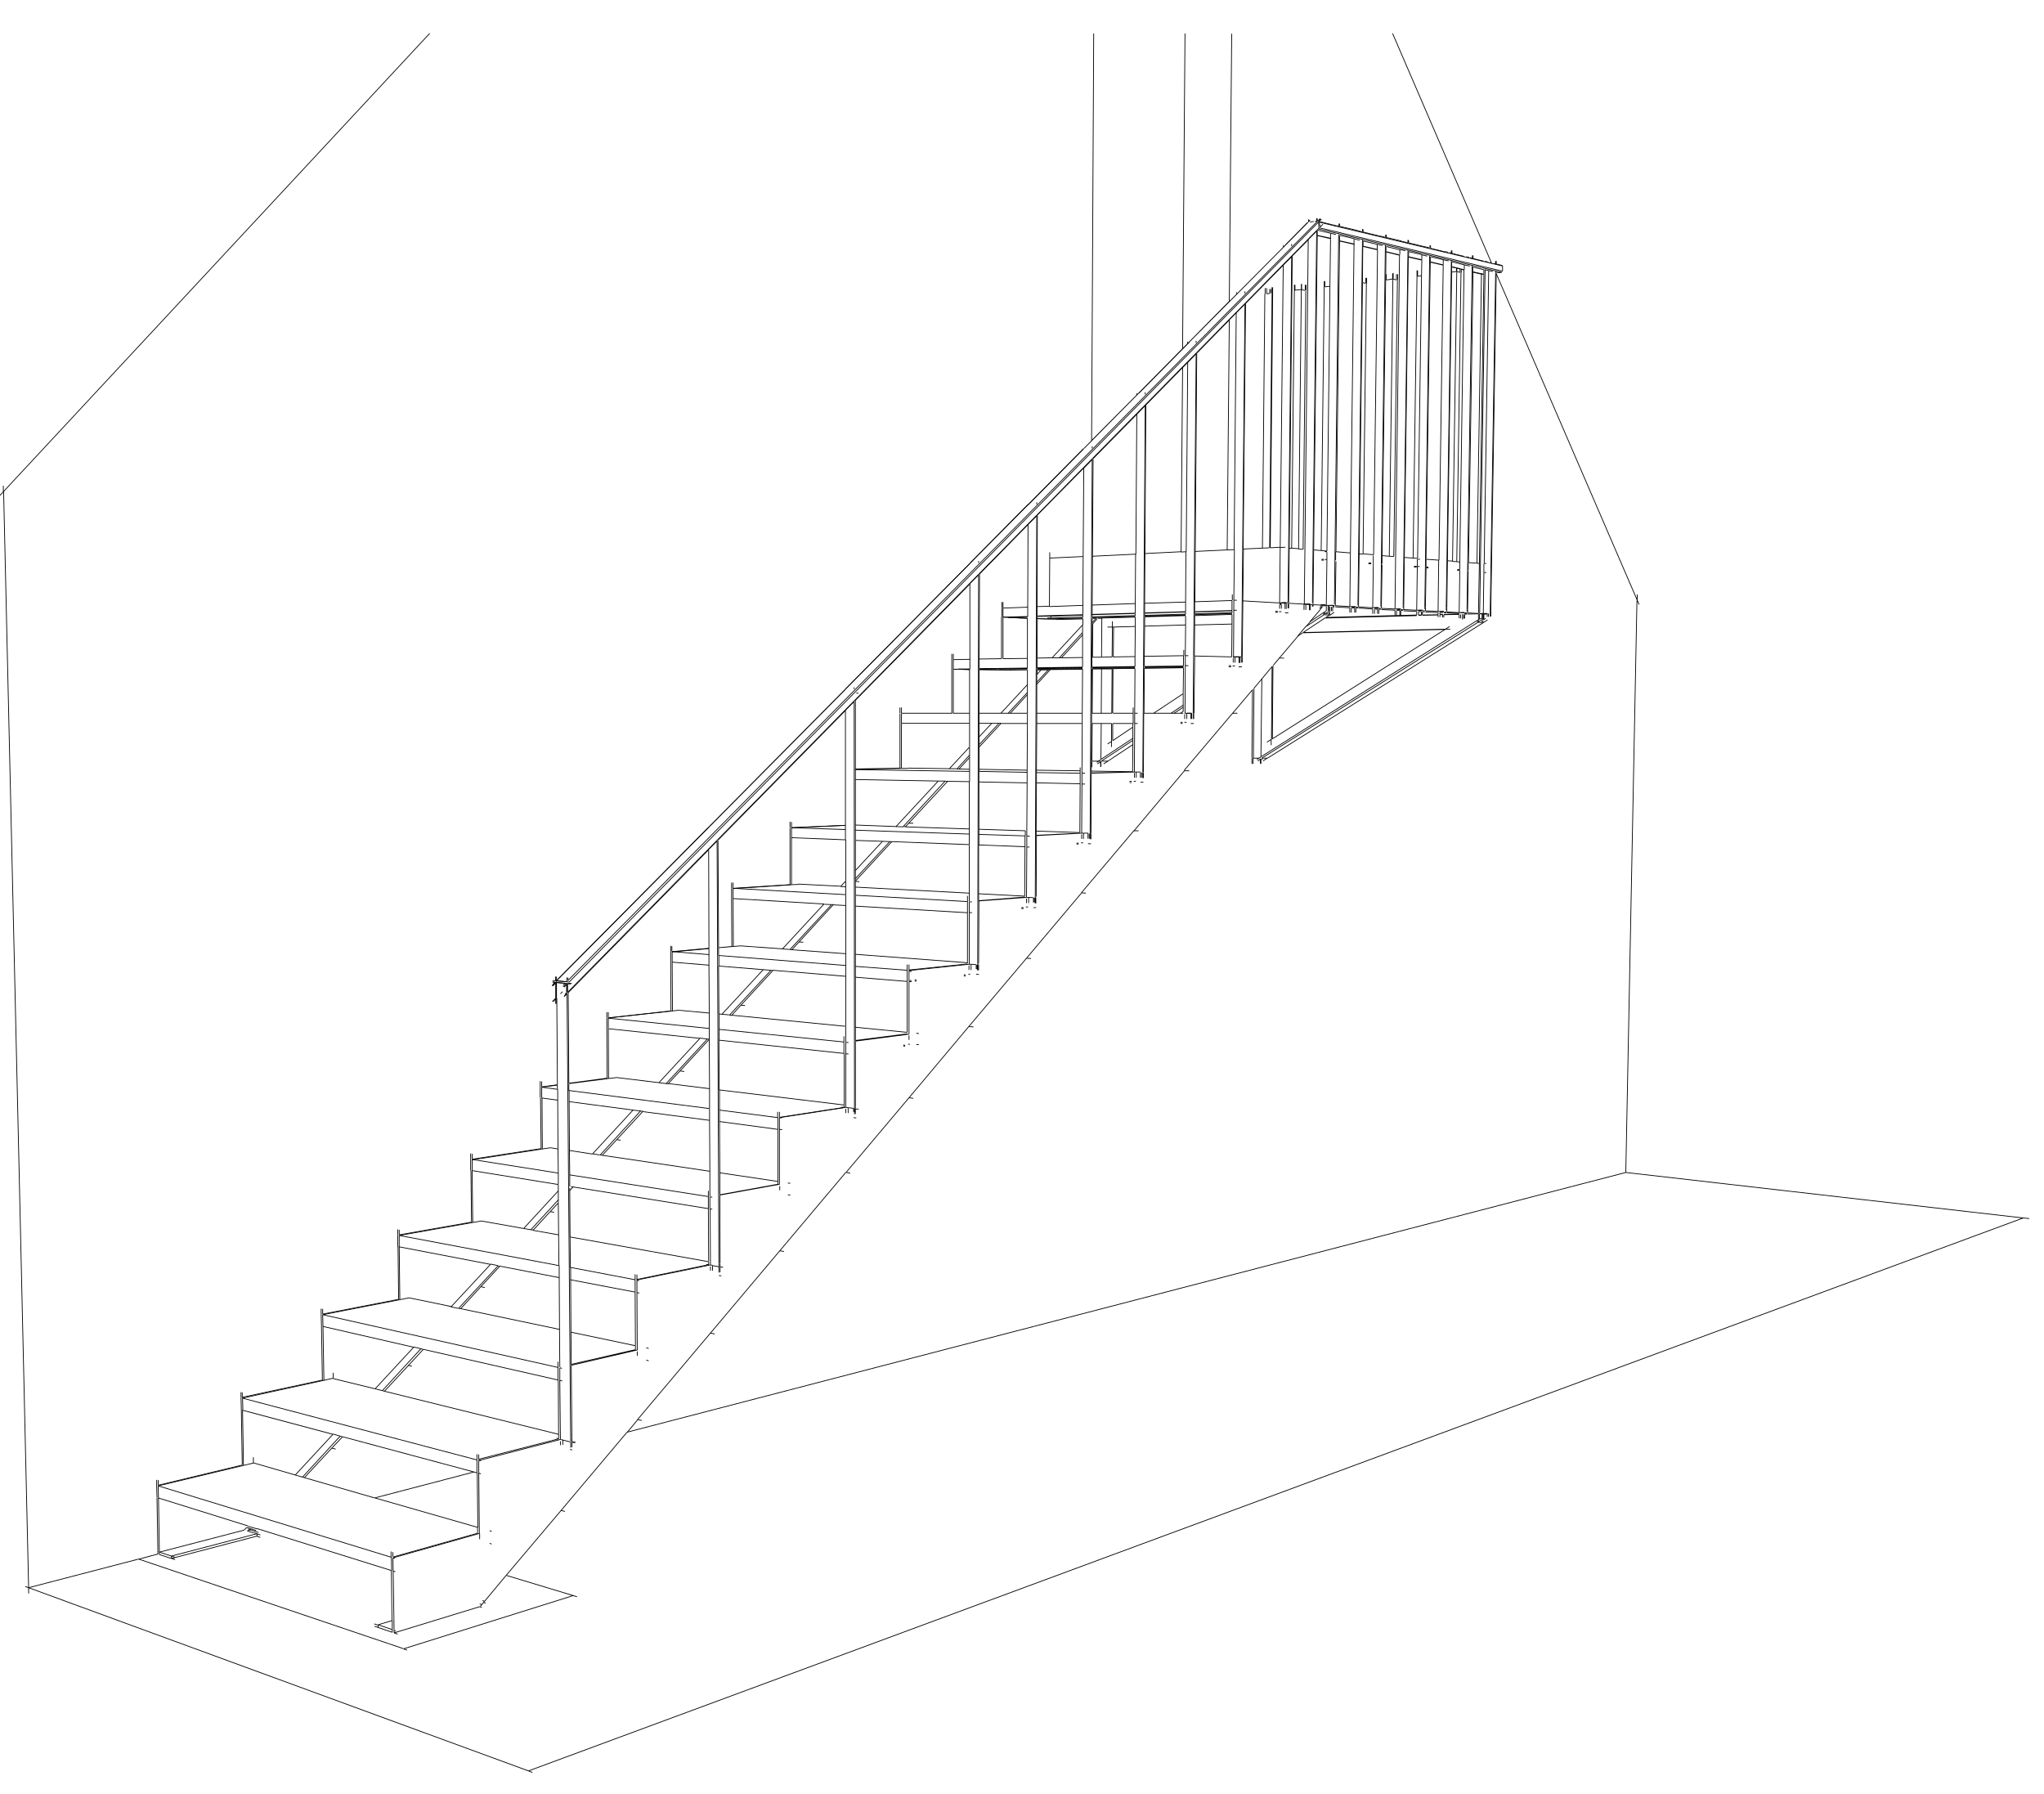 <?xml version="1.0" encoding="UTF-8"?>
<!-- Generator: Adobe Illustrator 28.0.0, SVG Export Plug-In . SVG Version: 6.00 Build 0)  -->
<svg xmlns="http://www.w3.org/2000/svg" xmlns:xlink="http://www.w3.org/1999/xlink" version="1.1" id="Calque_1" x="0px" y="0px" viewBox="0 0 678.4 595.3" style="enable-background:new 0 0 678.4 595.3;" xml:space="preserve">
<style type="text/css">
	.st0{fill:none;stroke:#000000;stroke-width:0.25;stroke-miterlimit:10;}
</style>
<g>
	<path class="st0" d="M539.6,389.1l-331.5,86.2 M157.3,488.5l-32.9,8.6 M83.2,507.7l-1.1,0.3 M0,164.4l1.2-1.3 M142.6,11.1   L1.2,163.1 M9.5,528.8l0-1.9 M1.1,161.2l0,1.9 M9.5,526.9L1.2,163.1 M543.4,197.3l0,1.9 M539.6,389.1l3.7-189.8 M544,200.6   l-0.6-1.4 M543.4,199.2L496.6,90.8 M495,87.2l-32.8-76.1 M363,11.1l-0.7,135.1 M407.3,182.5l0.7-76.2 M408,100.1l0.8-88.9    M392,183.2l0.5-61.2 M392.5,115.7l0.8-104.6 M8.4,526.5l1.1,0.4 M176.7,588.2l-1.3-0.5 M9.5,526.9l165.9,60.8 M175.4,587.7   l496.1-183.5 M673.5,404.4l-2-0.2 M671.5,404.2l-131.9-15.1 M424.7,200.1l-12.3-0.7 M376.5,256.2l-14.3,0.4 M359,276.5l-15.1,0.8    M340.7,297.8l-15.9,1.2 M321.6,320l-20,2.1 M301.7,343.2l-17.7,2.3 M280.7,367.5l-22,3.4 M258.8,393l-19.9,3.6 M235.7,419.8   l-24.4,5 M211.5,448l-21.9,5.1 M186,477.7l-27.1,7 M159.1,508.9l-28.7,8.1 M409,197.3l0,1.9 M392.9,215.7l0,1.9 M376.1,234.8l0,1.9    M375.9,256.2l-13.7,0.3 M358.4,276.5l-14.5,0.7 M340.2,297.7l-15.3,1.2 M321.1,297.3l0,1.9 M301.1,320.1v1.9 M301.1,343.1   l-17.2,2.2 M280.1,343.9v1.9 M258.1,369l0,1.9 M258.2,393l-19.3,3.5 M235.1,395.2l0,1.9 M210.8,422.9l0,1.9 M210.9,447.9l-21.4,4.9    M185.2,451.9l0,1.9 M158.3,482.6l0,1.9 M129.8,514.9l0,1.9 M130.2,541.7l0-0.9 M132,542.3l-1.2-0.4 M124.3,539.7l1.2,0.4    M187.5,501.6l-1.3-0.4 M213,471.4l-1.3-0.3 M237.2,442.7l-1.4-0.3 M260.2,415.3l-1.4-0.2 M282.2,389.3l-1.4-0.2 M303.1,364.5   l-1.4-0.2 M323.1,340.8l-1.5-0.1 M342.2,318.1l-1.5-0.1 M360.4,296.4l-1.5-0.1 M377.9,275.7l-1.6,0 M394.7,255.8l-1.6,0    M410.7,236.7h-1.6 M426.2,218.4l-1.6,0 M125.5,539.3l0,0.9 M130.2,537.8l-4.7,1.4 M124.2,538.9l1.2,0.4 M130.2,540.8l-4.7-1.6    M159.9,532.5l-0.7-0.2 M159.9,533.4l-0.7-0.2 M438.2,201.4l0,0.8 M439.9,200.7l-1.6,0 M161.2,532l-0.7-0.2 M160.8,531.4l-0.7-0.2    M332.9,199.8l0,1.9 M316.4,217v1.9 M299.2,234.8v1.9 M299.2,255l-15.4,0.3 M280.6,273.9l-17.9,0.8 M262.8,293.6l-19.5,1.3    M243.4,314.1l-4.8,0.4 M235.3,314.8l-12.2,1.1 M223.2,335.5l-21.2,2.3 M202.1,357.9l-13.2,1.7 M185,360.1l-5.2,0.7 M180,381.3   l-23.3,3.6 M156.9,405.7l-24.4,4.3 M132.8,431.3l-25.7,5 M80.9,486.3l-28.4,6.8 M52.9,515.9l0-0.8 M332.5,199.8v1.9 M315.9,217   l0,1.9 M298.7,234.8v1.9 M298.7,254.9l-14.9,0.3 M262.2,272.7l0,1.9 M242.8,292.9l0,1.9 M242.9,314.1l-4.3,0.4 M222.6,313.9l0,1.9    M201.4,335.9l0,1.9 M201.6,357.8l-12.8,1.7 M179.3,358.8l0,1.9 M156.2,382.8l0,1.9 M132,408l0,1.9 M106.6,434.3l0,1.9 M80,462   l0,1.9 M52,491.1l0,1.9 M111.4,480.9l-1.2-0.3 M136.7,453.4l-1.2-0.3 M160.9,427.3l-1.3-0.3 M183.9,402.3l-1.3-0.2 M206,378.4   l-1.3-0.2 M227.1,355.6l-1.4-0.2 M247.3,333.7l-1.4-0.1 M266.6,312.7l-1.4-0.1 M285.2,292.6l-1.3-0.1 M303.1,273.2l-1.5,0    M58.1,517.6l-1.1-0.4 M52.9,515.9l4,1.3 M56.9,517.2l28.3-7.4 M86.4,510.2l-1.2-0.4 M86.4,509.4l-1.2-0.4 M56.9,516.4l28.3-7.4    M58,516.8l-1.1-0.4 M52.9,515.1l4,1.3 M85.3,509.8l0-0.8 M56.9,517.2l0-0.8 M81,507.8l0.9-0.9 M98,489.5l12.5-13.5 M124.5,460.9   l12.8-13.8 M149.7,433.7l13.1-14.1 M173.8,407.7l11.5-12.5 M196.7,382.9l13.4-14.5 M218.7,359.3l13.6-14.7 M239.6,336.6l13.7-14.8    M259.7,314.9l13.8-14.9 M279,294.2l1.7-1.8 M283.9,288.9l9-9.7 M297.4,274.3l14-15.1 M315.1,255.1l6.7-7.2 M325,244.5l4.2-4.5    M332.2,236.7l8.8-9.5 M344.2,223.8l1.4-1.6 M349.2,218.3l10.1-10.9 M107.4,458.1l-27,5.9 M352.3,218.3l7-7.6 M100.4,490.2   l12.5-13.6 M126.9,461.5l12.8-13.9 M152.2,434.2l13.1-14.1 M176.2,408.1l9.1-9.9 M199.2,383.3l13.4-14.6 M221.1,359.6l13.6-14.7    M242.1,336.9l13.7-14.8 M262.2,315.1l13.8-14.9 M283.9,291.6l11.4-12.3 M299.8,274.3l13.9-15.1 M317.6,255.2l4.2-4.6 M325,247.1   l6.6-7.1 M334.6,236.7l6.4-6.9 M344.1,226.4l3.9-4.2 M351.6,218.3l7.7-8.4 M362.5,206.6l1.3-1.4 M189.1,395.1l1.1-1.2 M325,247.9   l7.3-7.9 M344.1,227.1l4.5-4.9 M81.9,506.9l2.4,0.8 M85.8,508.6l-1.2-0.4 M163.2,512.4l-0.7-0.2 M84.1,483.6l0,1.9 M52.5,493.1   l0.1,4 M163.2,508.2l-0.7-0.2 M129.9,516.8l0.1,4.4 M129.9,516.8l-77.4-23.7 M189.9,481.2l-0.7-0.2 M110.6,455.6l0,1.9 M80.5,464   l0.1,3.9 M158.3,484.5l0,4.3 M158.3,484.5L80.5,464 M215.3,451.6l-0.8-0.2 M107.1,436.3l0.1,3.9 M215.3,447.5l-0.8-0.2    M189.5,442.1l21.4,4.5 M185.2,453.8l0,4.2 M185.2,453.8l-78.1-17.5 M239.4,423.4l-0.8-0.1 M132.5,410l0,3.8 M189.2,410.5l45.9,8.2    M210.8,424.7l0,4.1 M210.8,428.8l-21.5-4.1 M210.8,424.7l-21.5-4.1 M185.5,420l-53-10 M262.3,396.6l-0.8-0.1 M156.7,384.8l0,3.7    M262.3,392.7l-0.8-0.1 M182.7,380.9l2.5,0.4"></path>
	<path class="st0" d="M238.9,389.2l19.4,2.9 M235.1,397.1l0,4 M185.3,393.1l-28.5-4.6 M235.1,397.1l-46-7.2 M185.3,389.3l-28.6-4.5    M284.2,371l-0.9-0.1 M179.8,360.8l0,3.6 M238.7,361.7l41.4,5 M258.2,370.9l0,3.9 M258.2,374.8l-19.4-2.6 M185.1,365.1l-5.2-0.7    M258.2,370.9l-19.4-2.5 M235.5,367.9l-46.7-6 M185,361.5l-5.2-0.7 M305,346.7l-0.9-0.1 M201.9,337.8l0,3.5 M305,343l-0.9-0.1    M225.7,335.3l9.7,0.9 M283.9,340.9l17.2,1.7 M280.1,345.8l0,3.8 M280.2,349.6l-41.5-4.4 M280.1,345.8l-41.5-4.2 M235.4,341.3   l-33.5-3.4 M302,346.6l-0.6-0.1 M300.4,346.9l-0.6-0.1 M300.4,347.2l-0.6-0.1 M324.9,323.4l-0.9-0.1 M223.1,315.9l0,3.5    M283.9,316.7l37.2,2.8 M301.1,322v3.7 M301.1,325.7l-17.2-1.4 M235.3,320.3l-12.2-1 M301.1,322l-17.2-1.3 M280.7,320.4l-42.1-3.3    M235.3,316.8l-12.2-1 M302.5,322.4l-0.6,0 M322,323.3l-0.6,0 M320.5,323.5l-0.6,0 M320.5,323.9l-0.6,0 M302.5,325.4l-0.6,0    M304.2,325.2l-0.6,0 M304.2,325.6l-0.6,0 M343.9,301.2l-0.9,0 M243.3,294.8l0,3.4 M283.9,294.4l37.8,2 M324.8,296.6l15.3,0.8    M321.1,299.2l0,3.7 M321.1,302.9l-37.2-2.2 M321.1,299.2l-37.2-2.1 M280.7,296.9l-37.4-2.1 M341.2,301l-0.7,0 M339.7,301.2l-0.7,0    M339.7,301.5l-0.7,0 M362.1,280l-1,0 M262.7,274.7l0,3.3 M343.9,275.8l14.5,0.5 M340.2,277.4l0,3.6 M340.2,281l-15.4-0.6    M280.6,278.7l-17.9-0.7 M340.2,277.4l-15.4-0.5 M321.7,276.8l-37.9-1.3 M280.6,275.3l-17.9-0.6 M359.5,279.7l-0.7,0 M358,279.8   l-0.7,0 M358,280.1l-0.7,0 M379.5,259.6l-1,0 M325,255.3l15.9,0.3 M362.2,255.9l13.7,0.2 M358.5,256.6l0,3.5 M358.5,260.1   l-14.5-0.3 M340.9,259.8l-15.9-0.3 M358.5,256.6l-14.5-0.2 M340.9,256.3l-15.9-0.3 M321.8,256l-37.9-0.6 M377,259.3l-0.7,0    M375.6,259.3l-0.7,0 M375.6,259.7l-0.7,0 M396.2,240.1h-1 M299.2,236.8v3.2 M376.1,236.7l0,3.5 M359.2,240.1l-15.1,0 M321.8,240   l-22.6,0 M359.2,236.7l-15.1,0 M393.8,239.7l-0.7,0 M392.5,239.7h-0.7 M392.5,240.1h-0.7 M412.2,221.3l-1.1,0 M334.8,222.4l6.2-0.1    M379.8,221.8l13-0.2 M316.4,218.9l0,3.2 M392.8,217.6l0,3.4 M392.8,221l-13,0.2 M376.7,221.2l-14.3,0.2 M359.3,221.4l-15.1,0.2    M341,221.7l-16,0.2 M321.9,222l-5.5,0.1 M392.8,217.6l-13,0.2 M321.9,218.8l-5.5,0.1 M318.2,222.1l3.7,0.1 M325,222.2l6.6,0.1    M409.9,221l-0.8,0 M408.6,220.9l-0.8,0 M344.2,221.9l15.1-0.2 M362.4,221.6l14.3-0.2 M379.8,221.4l13-0.2 M408.6,221.3l-0.8,0    M331.6,222.3l9.4-0.1 M344.2,222.2l15.1-0.2 M362.4,221.9l14.3-0.2 M379.8,221.7l13-0.2 M392.8,221l-13,0.2 M376.7,221.2   l-14.3,0.2 M359.3,221.5l-15.1,0.2 M321.9,222l-3.7,0 M427.6,203.4l-1.1,0 M350.6,205.6l8.7-0.2 M379.9,204.7l13.6-0.4    M396.5,204.3l12.4-0.4 M332.9,201.7l0,3.1 M408.9,199.3l0,3.3 M408.9,202.6l-12.4,0.4 M393.5,203l-13.6,0.4 M376.8,203.5   l-14.4,0.4 M359.4,204l-15.1,0.4 M341.1,204.6l-8.2,0.2 M408.9,199.3l-12.4,0.4 M393.5,199.8l-13.6,0.4 M376.8,200.3l-14.4,0.5    M341.1,201.5l-8.2,0.3 M334.6,204.9l6.4,0.3 M344.2,205.3l3.3,0.1 M425.3,203l-0.8,0 M348.8,205.1v-0.6 M424.1,202.9l-0.8,0    M362.5,204.7l14.3-0.4 M379.9,204.2l13.6-0.4 M396.5,203.7l12.4-0.4 M424.1,203.2l-0.8,0 M347.6,205.4l11.8-0.3 M362.5,205   l14.3-0.4 M379.9,204.5l13.6-0.4 M396.5,204l12.4-0.4 M408.9,202.7l-12.4,0.4 M393.5,203.1l-13.6,0.4 M376.8,203.6l-14.4,0.4    M341.1,204.7l-6.4,0.2 M426.6,181.6l-1.6,0.1 M348.4,185.2l11.1-0.5 M362.6,184.6l14.4-0.7 M477.6,185.9l-4.3-0.3 M448.2,183.5   l-4.8-0.4 M424.9,181.7l-0.2,18.4 M348.4,183.3l0,1.9 M348.4,185.2l-0.1,16 M481.1,207.9l-1.5,1 M420.5,246.3l1.4-0.9 M419.2,252.5   l1.4-0.9 M493.7,205.7l-1.5,1 M420.7,251.6l71.5-44.9 M491.8,206.6l-1.5-0.1 M418.8,251.6l71.6-45 M432.5,210l47.1-1.1    M422.3,245.2l0.2-24.3 M418.7,252l0.6-0.4 M421.9,247.3l0-1.9 M422,245.4l0.2-24.1 M481.3,208.8l-1.7,0 M432.5,209.9l47.1-1.1    M415.9,253.5l0-1.9 M416.2,228.4l-0.2,23.2 M415.5,253.5l0-1.9 M415.7,228.9l-0.2,22.6 M418.6,251.1l71.5-45.1 M432.9,200.5   l1.8-0.1 M432.8,202.4l0-1.9 M433.5,200.5l1.5,0.1 M437,72.4l0,1 M435.6,199.4l1.4-122.6 M434.9,200.5l-1.4,0 M437.2,72.5l0,0.9    M434.6,202.5l0-1.9 M440.2,200.9l1.8,0 M444.4,74.2l0,0.9 M442.9,199.8l1.4-122 M442.3,200.9l-1.4,0 M444.6,74.2l0,0.9    M455.6,201.7l1.8-0.1 M456.2,201.7l1.4,0.1 M459.9,77.9l0,0.9 M458.3,200.6l1.5-119.2 M460.1,77.9l0,0.9 M463,202.1l1.8,0    M463.6,202.1l1.4,0.1 M467.3,79.6l0,0.9 M465.7,201l1.6-117.9 M467.5,79.7l0,0.9 M470.2,202.5l1.8,0 M470.8,202.5l1.4,0.1    M474.6,81.4l0,0.9 M472.9,201.4l1.6-116.6"></path>
	<path class="st0" d="M474.8,81.4l0,0.9 M477.3,202.9l1.8,0 M477.9,202.9l1.3,0.1 M481.7,83.1l0,1 M480,201.8l1.7-115.3 M481.9,83.1   l0,1 M484.3,203.3l1.7,0 M484.8,203.3l1.3,0.1 M488.7,84.7l0,1 M486.9,202.2l1.7-114 M488.9,84.8l0,1 M492.3,205.6l0-1.9    M492.5,203.7l1,0 M494,204.7l0-1.1 M493.6,204.7l0-1 M490.2,186.9l1.5-96 M492.3,203.7l1.4,0 M491.1,203.6l1.8-114.1 M496.4,86.6   l0,1 M494.6,202.7L496.4,90 M494.8,204.6l0-1.9 M496.6,86.6l0,1 M420.4,95.6l0,1.9 M419.9,95.6l0,1.9 M419,181.9l0.8-84.4    M422.2,95.3l0,2 M421.4,181.8l0.8-84.6 M422.4,95.4l0,1.9 M421.6,181.8l0.8-84.5 M421.8,95.9l0,1.4 M421.4,95.9l0,1.5 M483.4,89   l0,1.1 M483.5,89l0,1.1 M482.1,186.2l1.4-96.1 M485,89.4l0,1.1 M483.5,186.4l1.4-95.9 M484.6,89.3l0,1.1 M470.3,89.7l0,1.9    M469,185.2l1.3-93.6 M470.5,89.8l0,1.9 M462.2,90.7l0,1.9 M462.4,90.6l0,1.9 M461.1,184.6l1.2-92 M463.9,91l0,1.9 M462.6,184.7   l1.2-91.8 M463.5,91l0,1.8 M460.1,91l0,1.9 M453.6,92.2l0,1.9 M452.4,183.9l1.1-89.8 M453.3,92.2l0,1.8 M439.5,93.3l0,1.9    M438.5,182.7l1-87.5 M439.7,93.3l0,1.9 M448,201.3l1.8,0 M448.6,201.3l1.4,0.1 M452.2,76l0,0.9 M450.7,200.2l1.5-120.6 M450,201.3   l-1.4,0 M452.4,76.1l0,0.9 M431.9,94.3l0,1.9 M432,94.2l0,1.9 M431,182.1l0.9-86 M433.5,94.5l0,1.9 M432.5,182.3l0.9-85.8    M433.2,94.5l0,1.8 M429.6,94.5l0,1.9 M428.7,182l0.9-85.6 M429.8,94.5l0,1.9 M497.2,90.5l1.3-0.1 M437.7,73.7l61.1,14.6    M437.2,78.1l4.5,1 M444.6,79.9l4.9,1.1 M452.4,81.7l4.8,1.1 M460,83.5l4.5,1.1 M467.5,85.2l4.4,1 M474.7,86.9l4.3,1 M481.8,88.5   l4.1,1 M488.8,90.2l3.6,0.8 M437.2,78.2l4.4,1 M444.6,80l4.9,1.1 M452.4,81.8l4.8,1.1 M460,83.6l4.5,1.1 M467.4,85.3l4.4,1    M474.7,87l4.3,1 M496.6,90.4l0.6,0.1 M437.7,75.6l0-1.9 M498.5,90.4L437.7,76 M498.7,90l0-1.7 M191.1,478.7l-1.3-0.3 M186.8,479.5   l0-1.7 M188.5,324.4l0,1 M189.4,480.4l0-1.9 M189.8,326.4l-1-0.1 M236.5,421.7l0-1.7 M238.6,421.2v-0.8 M238.6,422.3l0-1.9    M238.6,420.4L238,279.1 M281.5,369.4v-1.8 M283.3,369v-1.2 M284.9,230h-0.7 M283.6,369.8l0-1.9 M283.5,228.1v0.6 M283.6,367.9   l-0.1-135 M322.3,321.9l0-1.9 M324.8,322v-1.9 M324,321.6v-1.5 M324.3,321.7l0-1.5 M324.5,322.1v-1.9 M324.8,186.2v0.6    M324.5,320.2l0.3-129.3 M359.6,278.4l0-1.9 M362.1,278.5l0-1.9 M361.1,278.3l0-1.7 M361.5,278.3l0-1.7 M361.8,278.5l0-1.9    M362.5,148.1v0.7 M361.8,276.6l0.7-124.1 M393.9,238.6l0-1.9 M396.2,238.6l0-1.9 M395.2,238.6l0-1.9 M395.5,238.6l0-1.9    M397,113.1l0,0.7 M396,236.7l1-119.3 M426.5,202.1l0-1.9 M428.7,81l0,0.7 M427.5,200l1.2-114.8 M425.3,200.1l1.5,0.1 M367.6,246.9   l1.4-0.9 M392.7,230.2l-9.8,6.5 M366.3,253.5l1.4-0.9 M442.8,203.2l-1.4,1 M367.7,252.6l8.3-5.5 M391.8,236.7l0.9-0.6 M441,204.1   l-1.7-0.1 M365.5,252.6l10.5-6.9 M389.7,236.7l3-2 M433.5,207.9l5.8-3.8 M369.5,208.1l7.3-0.2 M379.9,207.8l13.6-0.4 M396.5,207.4   l12.4-0.3 M369.3,245.7l0-5.6 M369.3,236.7l0.1-14.7 M369.5,218l0.1-9.9 M365.7,205.1l-0.1,12.9 M365.6,222l-0.1,14.7 M365.5,240.1   l-0.1,11.9 M368.9,247.9l0-1.9 M369.2,206.2l0,1.9 M368.9,246l0-5.8 M369,236.7l0.1-14.7 M369.1,218l0.1-9.9 M367.6,208.1l1.5,0    M369.2,208.1l7.6-0.2 M379.9,207.8l13.6-0.4 M396.5,207.4l12.4-0.3 M362.4,254.6l0-1.9 M362.7,207l-0.1,11.1 M362.6,222l-0.1,14.7    M362.5,240.1l-0.1,12.5 M388.7,236.7l4-2.7 M434.8,206.3l4.2-2.8 M439.4,185.6l-0.8,0 M439.4,185.9l-0.8,0 M455.1,186.8l-0.9,0    M455.1,187.1l-0.9,0 M470.2,187.9l-0.9,0 M470.2,188.2l-0.9,0 M474.1,188.2l-0.8,0 M474.1,188.5l-0.8,0 M409.3,218l2.8,0    M412.3,219.9l0-1.9 M411.2,220l0-1.9 M411.5,220l0-1.9 M413.2,96.7l0,0.7 M412.1,218l1.1-117 M409.9,218l1.6,0 M377.1,258.1l0-1.9    M379.5,258.2l0-1.9 M378.5,258.1l0-1.8 M378.9,258.1l0-1.8 M379.3,258.2l0-1.9 M380.1,130.2l0,0.7 M379.3,256.2l0.8-121.6    M341.4,299.7l0-1.9 M343.8,299.8l0-1.9 M343,299.5v-1.6 M343.3,299.5l0-1.6 M343.6,299.8l0-1.9 M344.1,166.7l0,0.7 M343.6,297.9   l0.5-126.7 M46,517.4l-36.5,9.5 M135.1,547.6l-1.2-0.4 M46,517.4l87.8,29.7 M133.9,547.2l56.4-17.7 M52.5,515.7l-6.4,1.7    M191.5,529.9l-1.3-0.4 M190.2,529.5l-22.2-6.7 M188.4,326.4l0,2.9 M184.7,325.5l3.4,0.3 M186.9,327.5l1.2-1.2"></path>
	<path class="st0" d="M438.3,72.8l-0.7,0.7 M183.3,332.4l1.2-1.2 M183.2,327.2l1.2-1.2 M438.2,72.5l-0.9,0.9 M187.5,330l0.7-0.7    M186,329.8l0.7-0.7 M439.1,74.4l-0.9,0.9 M159.4,533.1l1.1-1.3 M130.8,541.9l28.4-8.7 M438.9,201.4l-0.7,0.8 M409.3,219.9l0-1.6    M409.5,199.3l0,3.3 M409.5,202.6l-0.1,15.5 M408.8,218l-12.3-0.3 M393.2,238.6l0-1.6 M393.4,217.6l0,3.4 M393.4,221l-0.1,15.7    M382.9,236.7h-3.2 M376.5,258.1l0-1.6 M376.6,236.7l0,3.5 M376.6,240.1l-0.1,16.1 M359,278.4l0-1.5 M359.1,256.6l0,3.5    M359.1,260.1l-0.1,16.4 M340.7,299.7v-1.5 M340.8,277.4l0,3.6 M340.8,281l-0.1,16.7 M321.6,321.9v-1.5 M321.7,299.2l0,3.7    M321.7,302.9l0,17.1 M301.7,320.1v1.8 M301.7,345.1v-1.5 M301.7,322v3.7 M301.7,325.8l0,17.4 M280.7,369.4V368 M280.7,345.9l0,3.8    M280.7,349.7l0,17.8 M258.7,369l0,1.7 M258.8,395l0-1.4 M258.7,370.9l0,3.9 M258.7,374.8l0,18.2 M235.8,421.7l0-1.4 M235.6,397.2   l0,4 M235.7,401.2l0.1,18.6 M211.4,423l0,1.7 M211.5,449.9l0-1.4 M211.4,424.9l0,4.1 M211.4,429l0.1,19.1 M186,479.6l0-1.3    M185.8,454l0,4.2 M185.8,458.1l0.2,19.5 M158.9,482.7l0,1.6 M159.2,510.8l0-1.3 M159.2,509.5l0-0.6 M158.9,484.6l0,4.3    M158.9,488.9l0.2,20 M130.4,515.1l0,1.5 M130.8,541l0,0.9 M358.5,254.7v1.1 M358.5,255.8l0,0.8 M340.3,275.7l0,1.7 M321.1,319.9   l-19.4,2 M280.2,366.7v0.7 M280.2,367.5l-21.4,3.3 M258.2,392.1l0,0.9 M235.2,418.7l0,1.1 M235.2,419.7l-23.8,4.9 M210.9,446.6   l0,1.3 M185.4,475.9l0,1.6 M185.4,477.5l-26.6,6.8 M158.5,506.9l0,1.9 M158.6,508.8l-28.1,7.9 M130.2,537.8l0,3 M130.2,541.7   l-4.7-1.6 M131.4,541.3l-0.7-0.2 M425.3,200.1l-0.6,0 M438.9,201.4l-0.7,0 M425.3,200.7l-0.6,0 M332.9,204.8l0,13.8 M316.4,222.1   l0,14.7 M299.2,240l0,15 M262.7,272.8v1.9 M262.7,278l0,15.6 M243.3,292.9l0,1.9 M243.3,298.2l0.1,15.9 M223,314l0,1.8    M223.1,319.4l0.1,16.2 M201.9,335.9l0,1.8 M201.9,341.4l0.1,16.5 M179.8,358.9l0,1.8 M179.9,364.4l0.1,16.8 M156.7,382.9l0,1.7    M156.7,388.5l0.2,17.2 M132.5,408.1l0,1.7 M132.5,413.7l0.2,17.6 M107.1,434.4l0,1.7 M80.4,462.1l0,1.7 M52.5,491.2l0,1.6    M332.5,201.7l0,3.1 M332.4,204.8l0,13.8 M315.9,218.9v3.2 M315.9,222.1l0,14.7 M298.7,236.8v3.2 M298.7,240l0,15 M280.6,273.9   l-17.9,0.8 M262.2,274.7l0,3.3 M262.2,278l0,15.6 M262.3,293.6l-19,1.2 M242.8,294.8l0,3.4 M242.8,298.2l0.1,15.9 M235.3,314.7   l-12.2,1.1 M222.6,315.8l0,3.5 M222.6,319.3l0.1,16.2 M222.7,335.5l-20.8,2.3 M201.4,337.8l0,3.5 M201.4,341.3l0.1,16.5 M185,360   l-5.2,0.7 M179.3,360.7l0,3.6 M179.4,364.4l0.2,16.8 M179.5,381.2l-22.8,3.5 M156.2,384.7l0,3.7 M156.3,388.4l0.2,17.2    M156.4,405.6l-23.9,4.2 M132,409.9l0,3.8 M132.1,413.6l0.2,17.6 M132.3,431.2l-25.2,4.9 M106.6,436.2l0.1,3.9 M106.7,440.1l0.3,18    M107,458l-26.5,5.7 M80,463.9l0.1,3.9 M80.1,467.8l0.3,18.3 M80.4,486.2l-27.9,6.7 M52.4,514.9l0,0.8 M52.9,515.1l28.1-7.3    M362.7,207l1.5-1.7 M85,507.9l-0.7-0.2 M82.3,507.4l1,0.3 M80.9,486.3l3.3-0.8 M124.4,497.1l34.2,9.8 M131.2,521.6l-0.7-0.2    M82.3,506.4l-29.8-9.3 M131.1,517.2l-0.7-0.2 M107.4,458.1l3.1-0.7 M110.6,457.5l13.9,3.4 M159.6,489.1l-0.7-0.2 M158.4,488.8   l-1.1-0.3 M159.6,484.8l-0.7-0.2 M132.8,431.3l3-0.6 M135.8,430.7l14,2.9 M186.6,458.3l-0.7-0.2 M137.3,447.1l-30.1-6.9    M186.5,454.1l-0.7-0.2 M156.9,405.7l2.9-0.5 M159.8,405.2l14,2.5 M212.2,429.1l-0.8-0.1 M162.8,419.6l-30.2-5.8 M212.1,425   l-0.7-0.1 M180,381.3l2.7-0.4 M189,381.8l7.7,1.2 M236.4,401.3l-0.8-0.1 M236.4,397.3l-0.8-0.1 M202.1,357.9l2.6-0.3 M204.7,357.6   l14,1.7 M259.6,374.9l-0.8-0.1 M210.2,368.4l-21.3-2.8 M259.5,371l-0.8-0.1 M223.2,335.5l2.5-0.3 M238.6,336.5l1,0.1 M281.6,349.8   l-0.9-0.1 M232.3,344.6l-30.3-3.2 M281.6,346l-0.9-0.1 M243.4,314.1l2.4-0.2 M245.8,313.9l14,1 M302.6,325.8l-0.9-0.1 M302.6,322.1   l-0.9-0.1 M262.8,293.6l2.3-0.1 M265,293.4l13.9,0.7 M279,294.2l1.7,0.1 M322.6,302.9l-0.9-0.1 M273.5,300l-30.2-1.8 M322.6,299.3   l-0.9,0 M283.9,273.8l13.6,0.5 M324.9,275.2l15.4,0.5 M341.7,281.1l-0.9,0 M292.9,279.2l-9-0.3 M341.8,277.5l-0.9,0 M299.2,255   l2.1,0 M301.3,254.9l13.8,0.2 M344,255.6l14.5,0.2 M360.1,260.2l-1,0 M311.4,259.2l-27.5-0.5 M360.1,256.6l-1,0 M377.6,240.1h-1    M329.1,240l-4.2,0 M377.6,236.7h-1 M376.1,236.7l-6.7,0 M332.2,236.7l-7.2,0 M321.8,236.7l-5.5,0 M316.4,222.1l1.5,0 M317.9,222.1   l3.9,0.1"></path>
	<path class="st0" d="M325,222.2l6.3,0.1 M331.4,222.3l3.4,0.1 M344.2,222.3l1.4,0 M369.4,221.9l7.3-0.1 M394.4,220.9l-1,0    M394.4,217.6l-1,0 M376.7,217.9l-7.3,0.1 M349.2,218.3l-5.1,0.1 M341,218.5l-8.1,0.1 M331.6,222l1.3,0 M332.9,222l8.1-0.1    M341,221.8l-8.1,0.1 M332.9,221.9L325,222 M332.9,204.8l1.5,0.1 M334.4,204.9l6.7,0.3 M344.2,205.3l3.1,0.1 M347.3,205.4l3.3,0.1    M410.5,202.5l-1.1,0 M410.5,199.2l-1,0 M359.4,200.9l-11.1,0.4 M348.3,201.2l-4.1,0.1 M347.6,205.1l1.2,0 M348.8,205.1l10.6-0.3    M359.4,204.2l-10.6,0.3 M348.8,204.5l-4.6,0.1 M440.1,204.9l30.1-0.8 M485.4,205.6l0-1.8 M380,183.7l12-0.6 M392,183.2l1.7-0.1    M396.7,183l10.6-0.5 M407.3,182.5l2.4-0.1 M412.6,182.2l6.4-0.3 M491,187l-0.8-0.1 M490.2,186.9l-2.8-0.2 M482.1,186.2l-1.6-0.1    M470.5,185.3l-1.5-0.1 M469,185.2l-2.9-0.2 M461.1,184.6l-2.4-0.2 M455.9,184.1l-3.4-0.3 M452.4,183.9l-1.3-0.1 M440.4,182.9   l-1.9-0.2 M438.5,182.7l-2.5-0.2 M424.7,202l0-1.3 M493.3,187l-0.7,0 M493.3,190l-0.7,0 M417.9,251.6l-2,0 M491.1,206.1l-0.7,0.5    M418.3,253.4l0-1.6 M418.5,253.5l0-1.7 M418.8,225.3l-0.3,25.9 M491.9,206l0,0.7 M470.2,204.3l-30.3,0.8 M491.1,206.1l-1,0    M417.2,252l0.7-0.4 M491.7,205.1l-0.6,0.4 M491,205.5l-0.9,0.6 M433.4,202.4l0-1.9 M432.9,200.5l0.6,0 M433.4,200.5l1.2,0.1    M432.9,200.5l0.2-18.2 M433.1,182.3l1.1-102.7 M435.6,201.3l0-0.6 M435.8,201.3l0-0.6 M435.8,200.7l0-1.3 M435.8,199.4l0.2-16.8    M434.9,202.5l0-1.9 M440.2,200.9l0.2-15.2 M443.2,199.8l0.2-13.5 M442.3,202.9l0-1.5 M456.2,203.7l0-1.5 M456.2,201.8l1.1,0.1    M455.6,203.7l0-1.6 M455.6,201.7l0.2-14.8 M457.6,201.7l-1.4,0 M457.2,203.7l0-1.6 M457.6,203.7l0-1.5 M463.5,204.1l0-1.5    M463.6,202.2l1,0.1 M463,204.1l0-1.6 M463,202.1l0.2-17.4 M464.9,202.1l-1.4,0 M465.9,201l0.2-16.1 M464.6,204.2l0-1.6    M464.9,204.1l0-1.5 M470.8,202.6l1,0 M470.2,202.5l0.2-14.5 M472.2,202.5l-1.4,0 M477.9,204.8l0-0.8 M477.9,202.9l1,0.1    M477.3,204.8l0-0.8 M477.3,202.9l0.2-17 M479.2,202.9l-1.3,0 M480.2,201.8l0.2-15.7 M478.8,204.9l0-0.9 M479.2,204.9l0-0.9    M484.8,205.2l0-1.3 M484.8,203.3l0.9,0 M484.3,205.2l0-1.3 M484.3,203.3l0.2-14 M486.1,203.3l-1.3,0 M485.8,205.3l0-1.4    M486.1,205.3l0-1.4 M493.2,203.8l-0.6,0 M492.3,205.6l0-1.9 M491.9,203.7l-0.7,0 M490.7,205.6l0-1.8 M490.7,203.6L491,187    M491.6,203.6l0.7,0 M494.6,204.6l0-1.3 M494.6,203.3l0-0.6 M494.8,202.7l1.8-111.9 M483.3,90.1l-1.5,0.2 M483.5,90.1l1.1,0.3    M471.8,91.5l-1.3,0.2 M462.3,92.6l1.2,0.3 M452.2,93.8l1,0.2 M441.4,95l-1.7,0.2 M448.5,203.3l0-1.5 M448.6,201.4l1.1,0.1    M448,203.3l0-1.6 M448,201.3l0.2-17.8 M450.9,200.2l0.2-16.5 M449.6,203.3l0-1.6 M450,203.3l0-1.5 M431.9,96.1l1.2,0.3    M481.8,88.6l1.5,0.3 M488.8,90.3l2.9,0.7 M491.7,90.9l0.8,0.2 M437.3,76.4l4.3,1 M441.6,77.4l1.8,0.4 M444.6,78.1l4.9,1.1    M449.5,79.3l1.8,0.4 M452.4,80l4.8,1.1 M457.2,81.1l1.7,0.4 M460.1,81.8l4.5,1.1 M464.6,82.8l1.8,0.4 M467.5,83.5l4.4,1    M471.9,84.6l1.8,0.4 M474.8,85.2l4.3,1 M479,86.2l1.8,0.4 M481.9,86.9l4.1,1 M486,87.9l1.8,0.4 M494.1,89.8l1.4,0.3 M437.9,75.6   L498.7,90 M184.7,477.3l0.7,0.2 M189.8,480.3l0-1.7 M189.8,478.4l0-1.4 M188.1,324.4l0,1.4 M189.4,326.5l-1-0.1 M184.7,326l2.9,0.3    M234.4,419.6l0.8,0.1 M235.7,419.8l0.8,0.1 M239,422.2l0-1.7 M239,420.3l0-0.9 M239,421.2l0-0.8 M279.3,367.4l0.8,0.1    M280.7,367.5l0.7,0.1 M283.9,369.7v-1.8 M283.9,367.8v-0.6 M283.7,369.1v-1.2 M321.6,320l0.7,0 M359,276.5l0.7,0 M393.2,236.7h0.6    M393.9,236.7h1.3 M396.3,236.7l0.2-19 M394.2,113.4l0,0.6 M396,238.6l0-1.9 M426.9,200l-1.5,0 M425.3,200.1l1.2,0.1 M425.3,202   l0-1.3 M427.7,201.9l0-1.7 M427.7,200l0.2-18.1 M427.9,181.9l1-97 M426.9,202.1l0-1.9 M426,81.3V82 M427.5,201.9l0-1.7 M376,241.3   l-6.7,4.5 M430.7,211.1l1.7-1.1 M364.2,253.5l1.1-0.7 M440.7,203.1l-0.7,0.5 M440,203.5l-0.8,0.5 M366.3,252.6l-0.7,0 M365.3,254.5   l0-1.7 M441.3,203.2l0,1 M365.4,254.5l0-1.8 M441,200.9l0,2.5 M441,203.4l0,0.7 M440.7,203.6l-0.7,0 M440,203.5l-1,0 M364,253   l0.6-0.4 M364.6,252.6l0.7-0.5 M440.2,202.7l-1.2,0.8 M365.4,252l10.6-7 M440.4,183.1l-0.7,0 M440.4,185.7l-0.7,0 M471.3,185.6   l-0.8,0 M471.2,188l-0.8,0 M484.5,189l-0.8,0 M484.5,189.3l-0.9,0 M411.5,218l-1.6,0"></path>
	<path class="st0" d="M409.3,218l0.6,0 M409.9,218l1.3,0 M409.9,219.9l0-1.9 M412.3,218l0.2-18.6 M410.4,97l0,0.6 M412,219.9l0-1.8    M376.5,256.2l0.6,0 M379.5,256.2l0.1-19.5 M377.3,130.5l0,0.6 M340.7,297.8l0.7,0 M183.4,325.4l1,0.1 M188.9,325.9l-0.8-0.1    M183.4,326.8l0.8-0.8 M187.2,327.6l0.9-0.9 M188.9,325.9L437.7,73.6 M183.6,332.4l0.9-0.9 M183.5,327.2l0.9-0.9 M186.9,327   l0.7-0.7 M188.5,325.4l248.8-252 M183.5,326.7l0.7-0.7 M184.7,325.5l0.8-0.8 M184.5,333.1l0-1.6 M184.5,331.2l0-4.9 M188.1,329.3   l0-2.6 M438.2,75.3l-0.5-1.6 M187.3,330.5l0.9-0.9 M437.9,75.6L188.4,329.3 M187.2,330.8l0.9-0.9 M160.5,531.8l7.5-9 M359.1,255.8   l0,0.8 M340.8,275.7v1.7 M130.4,517l0.1,4.4 M130.5,521.4l0.3,19.6 M408.9,207.1l-0.1,10.9 M392.8,221.6l-0.1,8.5 M358.5,260.1   l-0.1,16.2 M340.2,281l-0.1,16.4 M321.1,302.9l0,16.7 M301.1,325.7l0,16.9 M52,492.9l0.1,4 M52.1,497l0.3,18 M85.3,509l-1-0.3    M83.2,507.7L84,508 M84,508l0.7,0.2 M84.2,485.5l13.8,4 M84.7,507.2l-2.4-0.7 M124.5,460.9l2.4,0.6 M110.5,476l-30-8 M149.7,433.7   l2.4,0.5 M139.7,447.6l-2.4-0.6 M173.8,407.7l2.4,0.4 M165.2,420l-2.4-0.5 M196.7,382.9l2.4,0.4 M235.1,401.1l-44.9-7.2    M190.2,393.9l-0.7-0.1 M218.7,359.3l2.4,0.3 M212.6,368.7l-2.5-0.3 M239.6,336.6l2.4,0.2 M235.4,344.9l-0.7-0.1 M234.7,344.8   l-2.4-0.3 M259.7,314.9l2.4,0.2 M280.7,324l-24.2-2 M256.5,322.1l-0.7-0.1 M255.8,322l-2.4-0.2 M253.4,321.8l-14.8-1.2 M276,300.2   l-2.4-0.1 M297.4,274.3l2.4,0.1 M295.3,279.3l-2.4-0.1 M315.1,255.1l2.4,0 M313.8,259.2l-2.4,0 M365.5,240.1l-3,0 M331.5,240h-2.4    M334.6,236.7h-2.4 M315.9,236.7l-16.7,0 M345.6,222.3l2.4,0 M359.3,218.2l-7,0.1 M332.4,218.6l-7.4,0.1 M364.4,205.2l1.3,0    M365.7,205.1l11.1-0.3 M425.3,200.4l-0.6,0 M486.9,203.7l-0.8,0 M419,181.9l2.3-0.1 M484.5,186.5l-1-0.1 M483.5,186.4l-1.5-0.1    M462.6,184.7l-1.5-0.1 M432.5,182.3l-1.5-0.1 M431,182.1l-2.3-0.2 M428.7,182l-0.8-0.1 M486.9,203.4l-0.8,0 M493.7,203.7l-1.2,0    M479.6,208.9l-57.3,36.3 M417.4,252.5l1-0.6 M491.9,205.6l-0.7,0.5 M492.2,205.8l0,0.9 M491.9,203.7l0,1.9 M493.6,203.6l-1.3,0    M417.9,251.6l0.6-0.4 M434.3,72.8l0,0.8 M435.6,200.1l0-0.7 M437.2,78.1l0-1.6 M440.8,202.8l0-1.9 M440.2,202.7l0-1.7    M443.2,201.1l0-1.3 M441.9,202.8l0-1.4 M455.8,186.9l0-2.5 M458.5,201.9l0-1.3 M458.5,200.6l0.2-13.2 M458.7,187.1l0-2.8    M464.6,84.5l0-1.7 M465.9,202.3l0-1.2 M470.4,188l0-2.4 M473.1,202.7l0-1.2 M473.1,201.4l0.2-12.9 M473.3,188.3l0-2.7    M477.6,185.9L479,88 M480.2,203.1l0-1.2 M480.4,186.1l1.4-95.8 M487.1,202.2l0.2-12.7 M492.5,205.6l0-1.8 M492.3,203.7l0.2-13.7    M492.5,91l0-1.6 M491,205.5l0-1.8 M462.2,92.6l-2.1,0.3 M448.2,183.5l1.2-102.4 M450.9,201.5l0-1.3 M451.1,183.8l1.1-89.9    M431.8,96.1l-2.1,0.2 M488.8,88.6l3.6,0.9 M190.7,478.8l-0.9-0.2 M186,477.7l0.8,0.2 M186.8,477.9l2.4,0.6 M189.8,477l-0.2-23.9    M240,420.6l-1-0.2 M236.5,420l2.1,0.4 M239,419.3l-0.1-22.7 M285,368.1l-1.1-0.1 M281.5,367.6l1.8,0.2 M283.9,367.2l0-21.7    M322.3,320l1.6,0.1 M324.8,319.8l0.1-20.8 M359.7,276.5l1.5,0 M362.1,276.5l0.1-19.9 M393.9,236.7h1.7 M365.3,252.6l-0.7,0    M364.6,252.6l-2.1,0 M441.4,201.3l0,1.8 M442.3,200.9l-0.9,0 M440.2,201l-2,0.1 M412.5,199.4l0.2-17.2 M412.6,182.2l0.8-81.5    M409.6,182.4l0.7-78.6 M377.1,256.2l1.4,0 M379.7,236.7l0.1-14.9 M341.4,297.8l1.5,0.1 M343.9,297.6l0.1-20.3 M434.8,73l-0.6,0.6    M438.6,72.7l-0.7,0.7 M434.8,73.1l-0.6,0.6 M185.5,324.7l49.6-50 M184.4,324.1l0,1.4 M430.7,211.1l2.7-3.2 M391.8,236.7h-2.1    M389.7,236.7l-1,0 M388.7,236.7l-5.8,0 M408.9,203.9l0,3.2 M376,240.1l0,1.1 M84.2,508.7l-0.7-0.2 M83.5,508.5l-1.4-0.4 M98,489.5   l2.4,0.7 M129.9,521.2l-44.5-13.9 M85.4,507.4l-0.7-0.2 M126.9,461.5l0.7,0.2 M127.6,461.7l57.8,14.3 M112.9,476.6l-2.4-0.7    M152.2,434.2l0.7,0.1 M152.9,434.3l32.9,6.9 M185.3,458l-44.8-10.2 M140.4,447.8l-0.7-0.2 M176.2,408.1l0.7,0.1 M176.9,408.3   l8.5,1.5 M185.6,424l-19.6-3.8 M165.9,420.2l-0.7-0.1 M199.2,383.3l0.7,0.1 M199.9,383.4l35.7,5.3 M221.1,359.6l0.7,0.1    M221.8,359.6l13.7,1.7 M235.5,371.8l-22.2-2.9 M213.3,368.8l-0.7-0.1 M242.1,336.9l0.7,0.1 M242.8,336.9l37.9,3.7 M262.2,315.1   l0.7,0.1 M262.9,315.2l17.8,1.3 M280.7,300.5l-4-0.2 M276.7,300.2l-0.7,0 M299.8,274.3l0.7,0 M300.5,274.4l21.2,0.7 M321.7,280.3   l-25.8-1 M296,279.3l-0.7,0 M317.6,255.2l0.7,0 M318.3,255.2l3.5,0.1"></path>
	<path class="st0" d="M321.8,259.4l-7.3-0.1 M314.5,259.3l-0.7,0 M369,240.1l-3.5,0 M341,240.1l-8.7,0 M332.2,240l-0.7,0 M369,236.7   l-3.5,0 M365.5,236.7h-3 M341,236.7l-5.7,0 M335.3,236.7h-0.7 M348,222.2l0.7,0 M348.7,222.2l10.6-0.1 M362.6,222l3,0 M365.6,222   l3.5,0 M369.1,218l-3.5,0.1 M365.6,218.1l-3,0 M352.3,218.3l-0.7,0 M351.6,218.3l-2.4,0 M362.5,205.2l1.3,0 M421.6,181.8l3.4-0.2    M436,182.5l1.2-104.3 M440.4,185.7l0-2.5 M440.4,182.9l1-87.9 M443.3,185.9l0-2.8 M458.3,201.3l0-0.7 M458.7,184.4l1.2-91.5    M463.2,184.7l1.3-100.1 M465.7,201.7l0-0.7 M466.1,185l1.3-99.7 M467.5,85.2l0-1.7 M470.8,204.1l0-1.2 M470.2,204.1l0-1.2    M472.9,202.1l0-0.7 M471.8,204.1l0-1.1 M472.1,204.1l0-1.1 M477.9,203.9l0-0.6 M477.3,203.9l0-0.7 M479,87.9l0-1.6 M480,202.5   l0-0.7 M484.5,189l0-2.6 M487.1,203.4l0-1.2 M487.3,189.3l0-2.6 M492.5,190l0-2.9 M492.6,187l1.5-97.2 M491,187l1.5-95.8    M420.4,97.5l1-0.1 M449.4,81l0-1.7 M450.7,200.9l0-0.7 M495.8,87.4l0.6,0.1 M485,89.4l1,0.2 M492.8,89.5l1.3,0.3 M189.4,478.5   l-1.2-148.7 M183.4,325.9l0.7,0.1 M235.6,388.7l-0.1-16.9 M396.4,217.7l0.1-10.3 M440.1,204.9l1.2-0.8 M442.9,200.9l-0.6,0    M341,229.8l0-2.6 M341,227.2l0-4.9 M436,73.5l-1.2,0.2 M184.7,325.4l0.8-0.8 M235.1,274.7l45.5-45.9 M280.6,235.8l-42.2,42.9    M235.1,282.1l-46.5,47.3 M416.2,228.4l2.6-3.1 M433.5,207.9l1.4-1.6 M434.8,206.3l3.4-4 M392.7,236.7h-0.9 M408.9,202.7l0,0.7    M392.7,234.7l0,1.4 M376,247.1l-0.1,9 M100.4,490.2l0.7,0.2 M101.1,490.4l23.2,6.7 M157.3,488.5l-43.6-11.7 M113.6,476.8l-0.7-0.2    M376,240.1l-6.7,0 M472.1,204.1l5.2-0.1 M471.8,203l-1-0.1 M493.1,205.2l-0.6,0.4 M477.3,204.1l-5.2,0.1 M471.8,204.2l-1,0    M441.6,79.2l0-1.7 M442.9,200.5l0-0.7 M457.1,82.8l0-1.7 M470.5,185.3l1.3-93.8 M473.3,185.5l1.4-98.6 M474.7,86.9l0-1.7    M481.8,90.3l0-1.7 M481.8,88.5l0-1.6 M486,89.5l0-1.6 M486.9,202.9l0-0.6 M452.2,93.8l0.1-12 M452.4,81.7l0-1.7 M451.5,76.8   l0.7,0.2 M452.4,77l5.3,1.3 M457.8,78.3l1.4,0.3 M459.2,78.6l0.7,0.2 M496.6,87.6l2,0.5 M483.5,89l1.1,0.3 M238.9,396.4l0-7.2    M235.5,371.8l0-3.8 M283.9,345.3l0-4.4 M324.8,298.9v-2.3 M362.2,256.5v-0.6 M396.5,207.4l0-3.1 M396.5,202.9l0-3.3 M393.5,207.5   l0-3.1 M393.5,203l0-3.3 M432.5,209.9l7.4-4.9 M379.8,221.1l0-3.3 M376.7,221.2l0-3.3 M341,230.5v-0.7 M437,73.4l-0.6,0.1    M185.5,324.6l49.6-50 M280.6,228.7l41.3-41.7 M238,279.1l-2.9,2.9 M418.8,225.3l3.4-4.1 M392.7,230.2l0,3.9 M392.7,234l0,0.7    M376,245.7l0,1.4 M470.8,204.1l1,0 M477.9,203.9l1,0 M484.3,203.6l-4.1-0.2 M472.9,203l-0.7,0 M441.4,95l0.2-15.7 M443.4,183.1   L444.6,80 M444.6,79.9l0-1.7 M455.9,184.1l1.3-101.2 M459.9,92.9l0.1-9.3 M460,83.5l0-1.7 M471.9,86.2l0-1.7 M484.5,186.5l1.4-96.8    M460.1,78.8l5.1,1.2 M189.1,395.1l0-0.9 M185.3,398.3l0-3 M185.3,395.3l0-2.1 M238.9,389.2l-0.1-17 M235.5,367.9l0-6.6    M283.9,340.9l0-16.6 M280.7,340.6l0-16.6 M324.8,296.6l0-16.2 M396.5,203.7l0-0.6 M396.6,199.7l0.1-16.7 M396.7,183l0.5-65.8    M393.5,203.8l0-0.6 M393.5,199.8l0.1-16.7 M393.7,183.1l0.5-62.8 M344.1,226.4l0-2.6 M344.2,223.8v-1.5 M341,221.7l0-3.2    M235.1,274.6l44.1-44.5 M321.9,187l19.3-19.5 M321.9,193.8l-38.1,38.7 M283.5,232.8l-2.9,2.9 M376,241.3l0,3.8 M376,245.1v0.7    M438.3,200.8l-2.4-0.1 M432.9,200.5l-5.1-0.3 M478.9,203.3l-1,0 M477.3,203.3l-4.2-0.2 M490.7,203.6l-3.6-0.2 M478.9,204l-1,0    M471.8,91.5l0.1-5.2 M487.4,186.6l1.5-96.3 M488.8,90.2l0-1.6 M189.6,452.8l-0.1-10.8 M189.1,393.7l0-3.8 M185.3,399.1l0-0.9    M185.3,393.1l0-3.8 M238.8,372.2l0-3.8 M235.5,361.3l-0.1-16.4 M324.9,280.4l0-3.5 M321.7,296.5l0-16.1 M362.2,255.9l0-3.2    M362.2,252.6l0.1-12.5 M362.3,240.1l0-3.4 M359.2,240.1l0-3.4 M379.8,217.8l0.1-10 M376.7,217.9l0.1-10 M344.1,227.1v-0.7    M340.9,255.5l0.1-15.5 M341,218.5l0-13.3 M279.2,230.1l1.4-1.4 M341.2,167.6l18.4-18.6 M480,203.4l-0.7,0 M449.6,201.8l-1.1-0.1    M484.3,203.3l-4.1-0.2 M480,203.1l-0.7,0 M457.3,201.8l-1.1-0.1 M442.3,74.6l1.5,0.4 M443.8,74.9l0.6,0.1 M465.2,80.1l1.4,0.3    M466.6,80.4l0.7,0.2 M189.2,410.5l-0.1-15.4 M189.1,389.9l-0.1-8.1 M185.3,389.3l-0.1-8.1 M238.8,368.4l0-6.7 M235.4,344.9l0-3.7    M283.9,255.3l0-22.8 M280.6,273.9l0-38.1 M324.9,276.9l0-1.7"></path>
	<path class="st0" d="M321.7,280.3l0-3.5 M362.3,236.7l0.1-14.7 M379.9,207.8l0-3.1 M379.9,203.4l0-3.2 M376.8,207.9l0-3.1    M376.8,203.5l0-3.2 M343.9,277.2v-1.4 M344.2,221.7l0-3.2 M340.9,259.8l0-3.5 M340.9,256.3l0-0.8 M341,240.1l0-3.3 M341,236.7   l0-6.2 M280.6,228.7l41.3-41.7 M359.7,148.9l17.6-17.8 M341.2,174.1l-16.1,16.4 M324.8,190.8l-2.9,2.9 M435.6,200.7l-0.6,0    M479.2,203.9l5.1-0.1 M437.8,73.5l4.4,1.1 M444.6,75.1l5.5,1.3 M450.1,76.4l1.5,0.4 M467.5,80.6l5,1.2 M189.5,442.1l-0.1-17.4    M189,381.8l-0.1-16.2 M185.4,409.8l-0.1-10.6 M185.2,381.2l-0.1-16.1 M238.7,361.7l-0.1-16.4 M235.4,341.3l0-5.1 M283.9,324.3   v-3.7 M283.9,320.6l0-3.9 M280.7,292.3l0-13.6 M359.4,207.4l0-2.1 M379.9,204.2v-0.6 M379.9,200.2l0.1-16.5 M380,183.7l0.3-49.4    M376.8,204.3l0-0.6 M376.8,200.3l0.1-16.4 M377,183.9l0.3-46.4 M344.2,218.4l0.1-13.1 M341.1,204.6l0-3.1 M341.1,201.5l0.1-27.3    M321.9,186.9l19.3-19.5 M377.3,131.1l0.7-0.7 M457.3,202.2l-1.1-0.1 M448,201.7l-4.8-0.3 M455.6,201.7l-4.7-0.3 M189.4,424.7l0-4    M189.3,420.7l-0.1-10.2 M185.7,441.3l-0.1-17.3 M238.7,345.3l0-3.7 M283.9,316.7l0-16.1 M283.9,294.4v-1.9 M280.7,324l0-3.7    M280.7,320.4v-3.9 M280.7,294.3v-1.9 M280.6,278.7v-3.4 M280.6,275.3v-1.4 M324.9,275.2l0-15.7 M321.8,250.6l0-2.6 M321.8,247.9   l0-7.9 M362.4,221.4l0-3.3 M359.2,236.7l0.1-14.6 M359.3,210.7l0-0.7 M359.3,209.9l0-2.5 M343.9,275.8l0.1-16 M344,255.6l0.1-15.5    M378,130.5l16.2-16.4 M359.6,155.4l-15.3,15.5 M344.1,171.2l-2.9,2.9 M455.6,202.1l-4.7-0.3 M450.7,201.8l-0.7,0 M486.9,203.8   l-0.8,0 M484.3,203.9l-5.1,0.1 M472.5,81.8l1.4,0.3 M473.8,82.1l0.7,0.2 M188.9,365.6l0-3.6 M188.8,362l0-2.3 M188.8,359.5   l-0.2-30.1 M185.6,424l0-4 M185.5,420l-0.1-10.2 M185.1,365.1l0-3.6 M185,361.5l0-1.4 M238.7,341.6l0-5.1 M235.4,336.2l-0.1-15.9    M235.3,314.7l-0.1-32.7 M283.9,300.7l0-3.5 M283.9,297.1v-2.7 M280.7,316.5l0-16 M324.9,259.5l0-3.4 M325,256.1v-0.8 M325,247.1   l0-2.6 M325,244.5l0-4.5 M321.8,251.3v-0.8 M321.8,240l0-3.3 M362.4,218.1l0.1-10.8 M359.4,204l0-3.2 M344,259.8l0-3.5 M344,256.4   v-0.8 M344.1,240.1l0-3.4 M344.1,236.7l0-9.6 M344.2,204.5l0-3.1 M344.2,201.4l0.1-30.4 M341.2,167.5l18.4-18.6 M359.7,148.9   l2.7-2.7 M362.3,146.2l15-15.1 M394.2,114.1l0.6-0.6 M470.2,202.9l-4.4-0.2 M472.9,202.7l-0.7,0 M450.7,201.5l-0.7,0 M474.8,82.4   l4.8,1.2 M235.3,320.3l0-3.5 M235.3,316.8l0-2 M283.9,291.6v-2.7 M280.7,300.5l0-3.5 M280.7,296.9v-2.7 M325,255.3l0-7.4    M325,247.9v-0.8 M325,240l0-3.3 M321.7,276.8v-1.7 M321.8,236.7l0-14.6 M362.5,207.3l0-0.7 M359.3,221.4l0-3.3 M359.3,218.2l0-7.5    M359.4,204.8v-0.6 M359.4,200.9l0.1-16.2 M359.5,184.7l0.2-29.3 M344.2,205.3v-0.7 M377.3,131.1l15.2-15.4 M394.8,113.4l15.6-15.7    M362.5,152.5l-2.8,2.9 M442.9,201.4l-0.6,0 M477.3,202.9l-4.2-0.2 M491.9,203.7l-0.8,0 M238.6,336.5l-0.1-15.9 M238.5,314.5   l-0.2-35.7 M283.9,292.4v-0.8 M283.9,288.9l0-10 M283.9,273.8l0-15.1 M325,236.7l0-14.5 M321.8,255.2l0-3.9 M362.5,206.6v-1.3    M392.5,115.7l1.7-1.7 M410.4,97.7l0.6-0.6 M465.6,202.6l-0.7,0 M463,202.1l-4.5-0.2 M448,201.3l-4.8-0.3 M490.7,203.7l-3.6,0.1    M479.6,83.5l1,0.2 M238.6,320.6l0-3.5 M238.5,317.1l0-2.6 M283.9,278.8l0-3.4 M283.9,275.4v-1.6 M283.9,258.7v-3.3 M321.7,275.1   l0-15.7 M321.9,222l0-3.2 M321.9,218.8l0-25 M394.2,114l13.8-14 M411,97.1L426,82 M425.9,88l-12.5,12.7 M410.3,103.8l-2.4,2.4    M408,106.2l-10.7,10.9 M377.3,137.5l-14.5,14.7 M470.2,202.5l-4.4-0.2 M458.3,201.9l-0.7,0 M481,83.8l0.7,0.2 M325,221.9l0-3.2    M325,218.7l0.1-28.2 M321.8,259.4l0-3.4 M321.8,256v-0.8 M362.5,204l0-3.2 M408,100.1l2.4-2.4 M426,82l0.6-0.6 M426.6,81.4   l7.5-7.6 M413.1,101l-2.8,2.8 M394.2,120.3l-1.7,1.7 M392.5,122l-12.1,12.3 M442.9,201.1l-0.6,0 M481.9,84.1l4.1,1 M362.5,204.7   v-0.6 M362.5,200.8l0.1-16.2 M362.6,184.6l0.2-32.3 M410.4,97.7L426,82 M436.9,76.8l-2.8,2.8 M434.2,79.6l-5.3,5.3 M397,117.4   l-2.8,2.9 M380.1,134.6l-2.8,2.9 M464.6,202.6l-1-0.1 M458.3,202.2l-0.7,0 M465.7,202.3l-0.7,0 M486.6,85.2l1,0.2 M426,82l0.6-0.6    M426.6,81.3l7.4-7.5 M428.7,85.2l-2.8,2.8 M463,202.5l-4.5-0.2 M487.9,85.5l0.8,0.2 M494.4,87.1l0.7,0.2 M488.9,85.8l3.6,0.9    M492.9,86.7L494,87 M211.7,471.1l-3.5,4.2 M358.9,296.4L340.7,318"></path>
	<path class="st0" d="M301.7,364.3l19.9-23.7 M186.2,501.3l-18.2,21.5 M235.8,442.4l-24.2,28.7 M258.8,415.1l21.9-26 M321.6,340.6   l19.1-22.6 M393.1,255.8l-16.7,19.9 M409.1,236.7l6.6-7.8 M376.4,275.6l-17.5,20.7 M186.2,501.3l21.9-26 M258.8,415.1l-23,27.3    M280.8,389.1l20.9-24.8 M409.1,236.7l-16.1,19 M424.6,218.4l6.2-7.3 M424.6,218.4l-2,2.4 M409.5,199.3l0.2-16.9 M393.4,217.6   l0.1-10.1 M376.6,236.7l0.1-14.8 M359.1,255.8l0.1-15.7 M340.8,275.7l0.1-15.9 M321.7,299.1l0-2.7 M280.7,345.8v-5.1 M235.6,397   l0-8.3 M185.8,453.7l-0.1-12.4 M110.2,480.5l3.5-3.7 M110.2,480.5l-9.1,9.8 M135.5,453.2l5-5.4 M135.5,453.2l-7.9,8.5 M159.6,427   l6.3-6.8 M159.6,427l-6.7,7.3 M182.6,402.1l2.7-2.9 M182.6,402.1l-5.7,6.2 M204.7,378.2l8.7-9.4 M204.7,378.2l-4.8,5.2    M225.7,355.4l9.7-10.5 M225.7,355.4l-3.9,4.2 M245.9,333.6l10.6-11.5 M245.9,333.6l-3.1,3.4 M265.2,312.6l11.4-12.4 M265.2,312.6   l-2.4,2.6 M283.9,292.4l12.1-13.1 M301.6,273.2l12.9-13.9 M301.6,273.2l-1.1,1.2 M318.3,255.2l3.5-3.8 M335.3,236.7l5.7-6.2    M52.6,497.1l0.3,18 M129.9,521.2l0.2,16.6 M80.5,467.9l0.3,18.4 M158.4,488.8l0.2,18.1 M107.2,440.2l0.3,18 M185.3,458l0.1,17.9    M210.8,428.8l0.1,17.7 M235.1,401.1l0.1,17.5 M258.2,374.8l0,17.3 M280.2,349.6l0,17.1 M427.5,200l-2.7,0.1 M438.3,200.8l2,0.1    M424.9,181.7l1-93.7 M492.2,203.7l0,2 M420.7,251.6l-1.3,0 M184.7,324.1l0,1.3 M184.7,326l0,5.2 M367.7,252.6l-1.4,0 M184.8,331.2   L185,360 M184.7,325.5l3.4,0.3 M189.4,326.5l-1.3-0.1 M183.4,325.9l1.3,0.1 M188.1,326.4l-3.4-0.3 M184.5,333.1l0-1.9 M184.5,331.2   l0-5.2 M184.8,332v-0.7 M184.7,324.1l0,1.9 M184.8,333.1l0-1.9 M184.7,326l0,5.2 M188.1,329.3l0-2.9"></path>
</g>
</svg>

